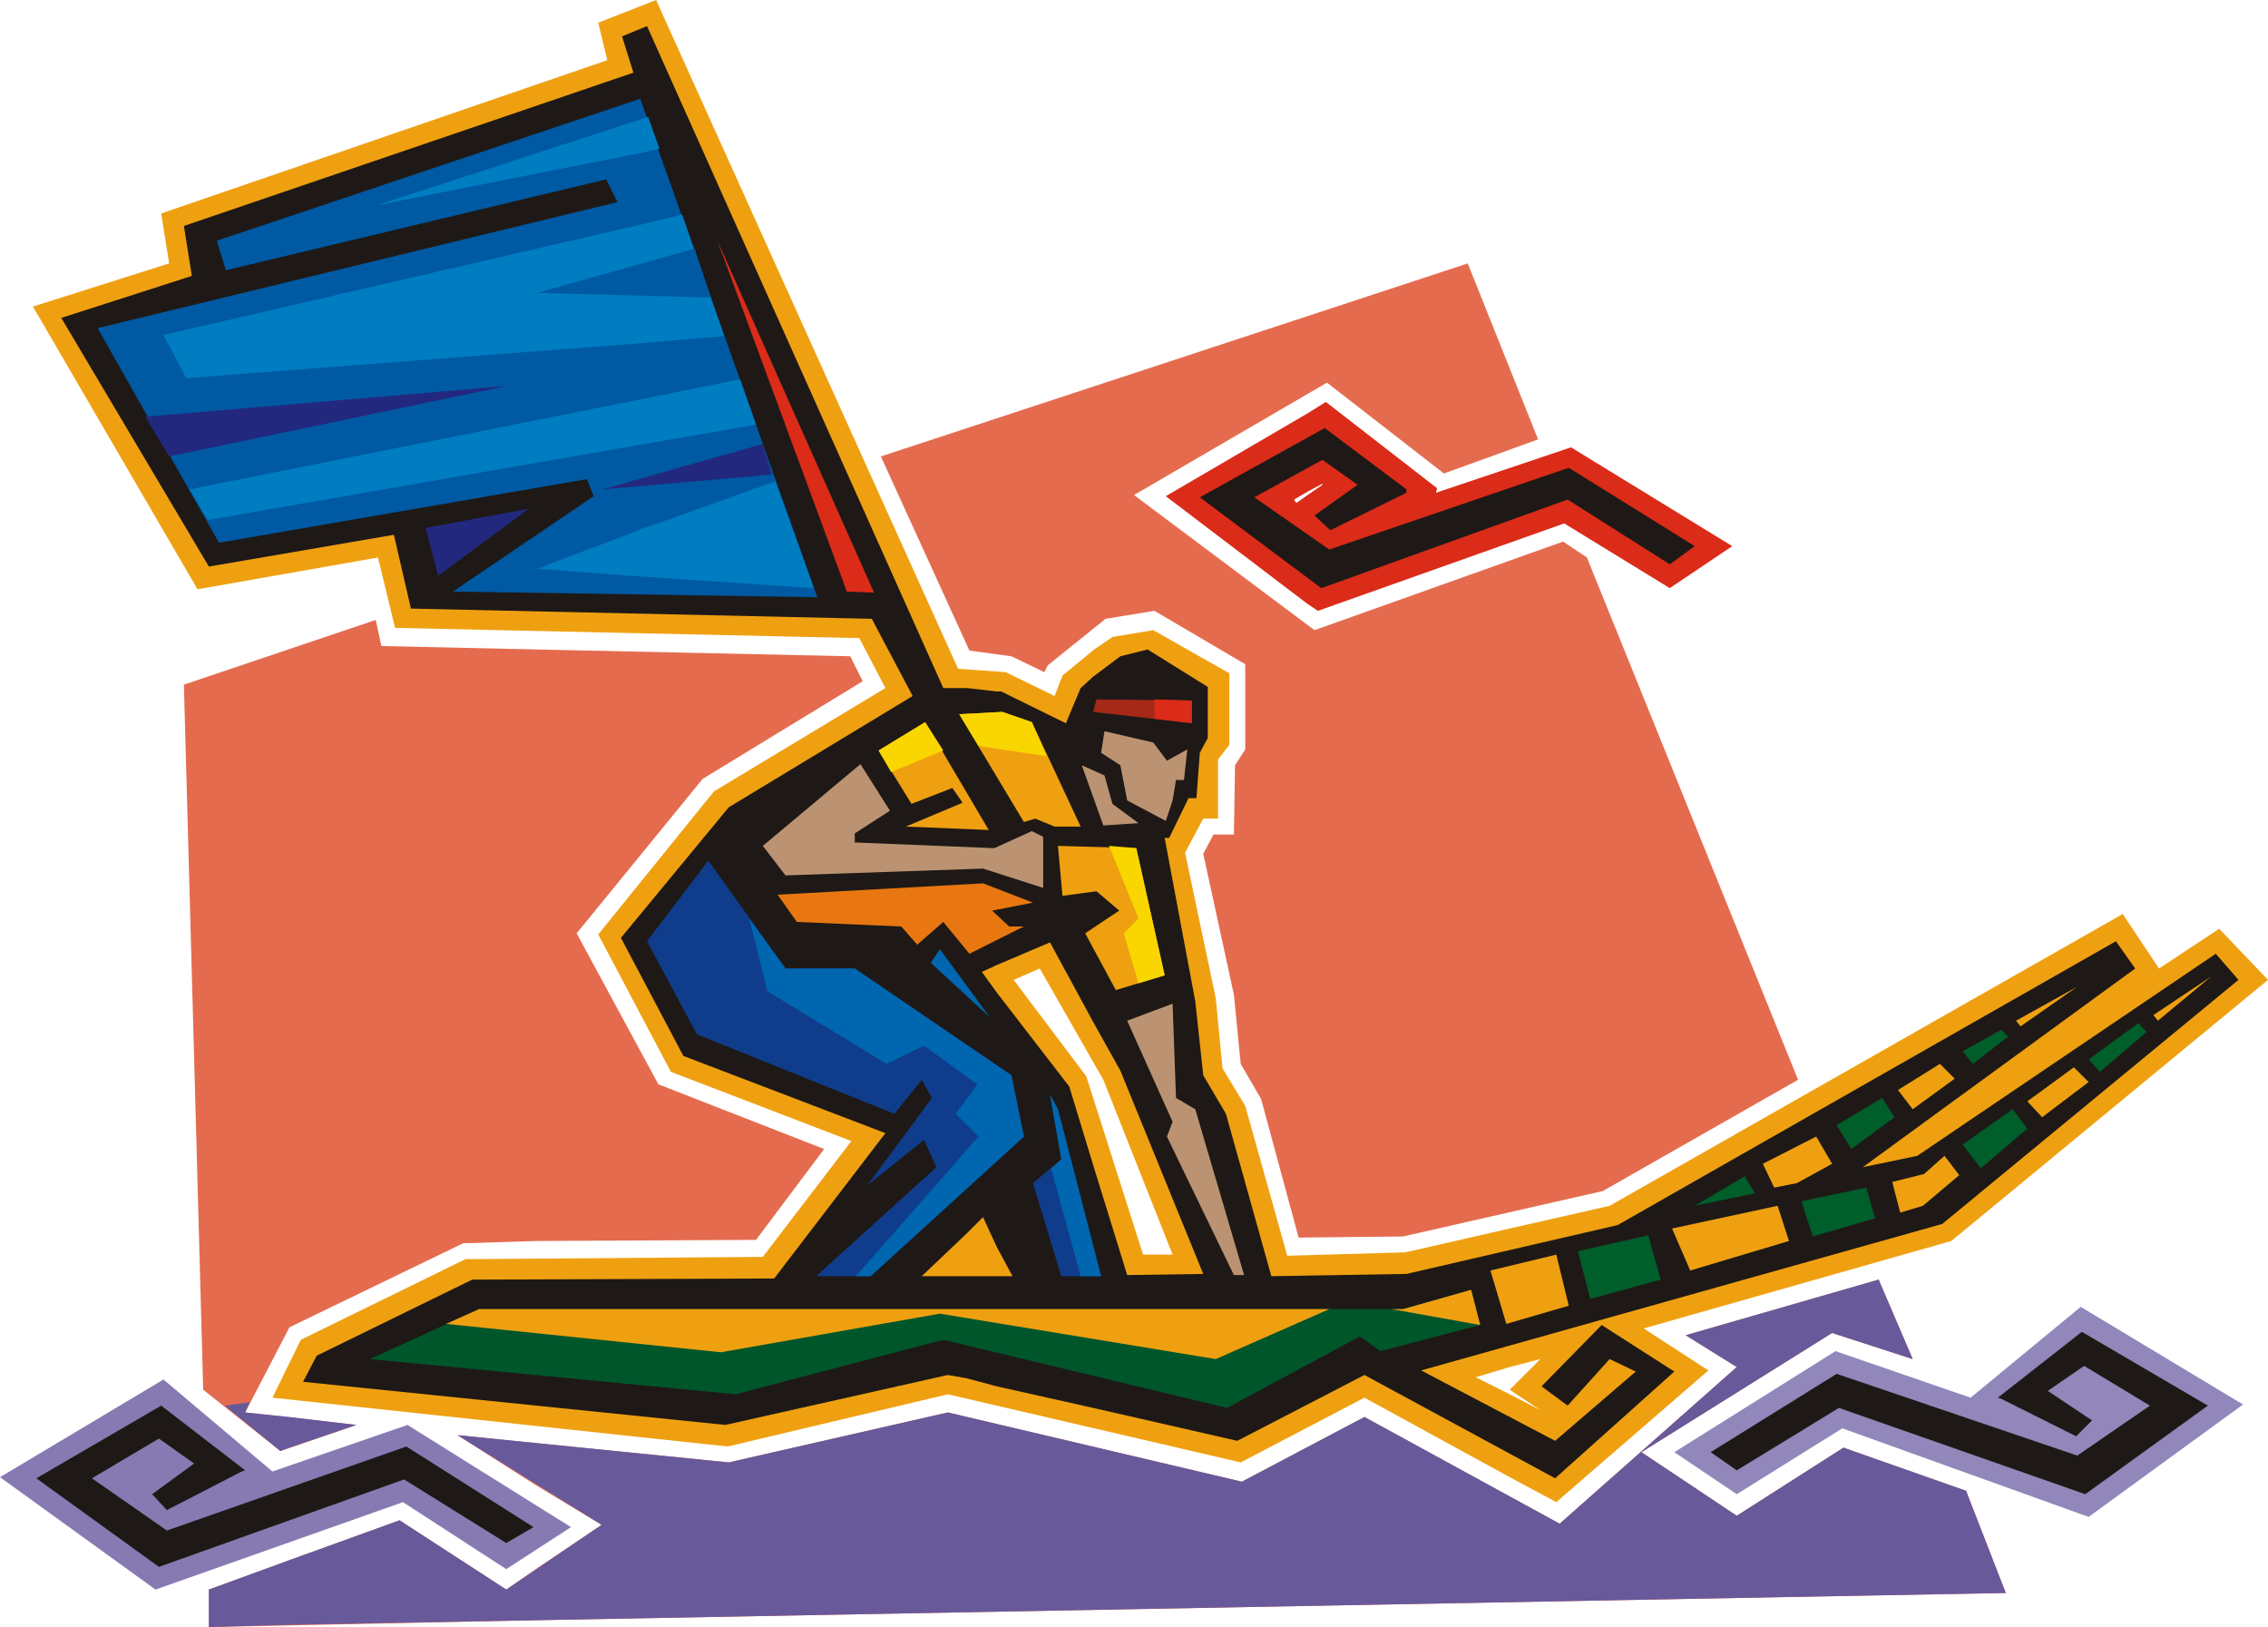 <svg xmlns="http://www.w3.org/2000/svg" width="1.998in" height="1.433in" fill-rule="evenodd" stroke-linecap="round" preserveAspectRatio="none" viewBox="0 0 1998 1433"><style>.pen1{stroke:none}.brush3{fill:#efa011}.brush4{fill:#1e1916}.brush5{fill:#0059a3}.brush6{fill:#23287f}.brush7{fill:#0f3d8c}.brush8{fill:#bc9372}.brush10{fill:#0066af}.brush12{fill:#005e2b}.brush15{fill:#db2b19}.brush18{fill:#f9d600}</style><path d="m472 572 277 6 11 22-141 86-111 136 72 133 146 57-60 80-194 1V572zm0 855v-45l58-39-58-35v-37l170 17 193-44 259 61 108-57 172 94 156-138-45-28 170-49 30 70-71-23-168 105 84 56 94-60 108 38 35 90-1295 24zM776 402l517-170 62 155-83 30-103-80-170 99 159 119 219-78 21 14 186 460-172 98-176 40-92 1-33-122-18-31-6-61-27-124 9-17h18l1-61 9-14v-75l-80-47-43 7-51 41-3 6-29-14-37-5-78-171zM162 603l169-57 5 23 136 3v521l-64 2-153 74-39 75 98 11-67 23-68-54-17-621zm310 668-69-7 69 44v-37zm0 111v45l-288 6v-33l168-61 94 61 26-18z" class="pen1" style="fill:#e56b4f"/><path d="m1357 1197-27 7v-122l88-20 452-257 32 48 53-35 43 45-279 230-271 77 57 37-134 116-41-22v-73l27 14-27-18 27-27zm-27 7-30 9 30 15v73l-128-70-109 57-129-30V970l43 135h26l-61-154-8-14V572l16-11 36-6 67 38v63l-10 13v52h-13l-16 30 27 128 6 62 20 33 37 132 104-3 92-21v122zM964 572v365l-48-84-23 10 64 85 7 22v288l-129-30-194 46-401-43 25-51 145-71 262-2 78-102-159-61-64-121 102-126 151-91-23-44-409-9-15-62-159 28L29 270l120-38-7-44L535 53l-8-33 51-20 266 589 42 3 43 21 7-18 28-23z" class="pen1 brush3"/><path d="m963 596 24-18 24-6 53 33v45l-7 13-3 40h-7l-17 35h-4l27 144 7 65 20 34 40 143 119-2 186-43 439-250 17 24-240 175 48-10 263-178 20 23-261 215-459 129 118 62 71-61-23-11-37 41-23-17 53-54 64 41-105 94-168-91-112 58-127-29v-214l30 97 67-1-73-179-24-43V596zm-85 13h4l57 28 13-31 11-10v304l-38-70-47 20V609zm85 631v-214l-21-69-64-83v224l14 26h-14v97l85 19zM852 606l26 3v241l-13 6 13 18v224l-12-26-14 14V606zm26 615-26-7v-90h26v97zM169 243l-7-44L558 64l-10-32 22-9 261 583h21v480l-40 38h40v90l-17-3-196 44-372-38 12-23 137-67 266-1 98-128-178-68-55-104 95-115 162-98-36-68-406-9-15-65-163 28L54 280l115-37z" class="pen1 brush4"/><path d="m534 158-335 80-8-26L564 87l156 439-321-5 124-84-6-15-324 56L86 289l458-111-10-20z" class="pen1 brush5"/><path d="m386 507-11-42 91-17-80 59z" class="pen1 brush6"/><path d="M692 853h61l138 94 11 54-135 123h-48l106-96-11-24-50 40 57-77-9-16-24 30-174-70-44-82 54-71 68 95z" class="pen1 brush7"/><path d="m784 714-31 20v8l123 5 33-15 10 5v45l-53-17-174 6-20-26 86-72 26 41z" class="pen1 brush8"/><path d="m910 795-36 7 15 14h13l-48 24-23-28-23 20-14-16-92-4-17-24 181-10 44 17z" class="pen1" style="fill:#e87711"/><path d="m932 745 69 2 25 112-43 13-27-50 30-20-20-17-30 4-4-44z" class="pen1 brush3"/><path d="m953 674 20 9 7 25 23 17-31 2-19-53z" class="pen1 brush8"/><path d="m845 629 38-2 26 9 43 92h-23l-17-7-10 3-57-95zm26 102-73-3 50-21-9-13-36 14-29-47 41-25 56 95z" class="pen1 brush3"/><path d="m828 836 44 60-52-48 8-12z" class="pen1 brush10"/><path d="m935 1021-10-57 7 13 38 147h-35l-25-82 25-21z" class="pen1 brush7"/><path d="M1050 617v20l-87-10 3-11 84 1z" class="pen1" style="fill:#a52819"/><path d="m1016 654 12 16 18-10-3 27h-7l-3 18-6 18-34-18-6-31-17-11 3-19 43 10zm20 313 17 10 43 146h-9l-59-122 5-13-40-89 40-15 3 83z" class="pen1 brush8"/><path d="m1382 1150-55 16-14-47 58-14 11 45z" class="pen1 brush3"/><path d="m1463 1127-62 17-11-42 62-14 11 39z" class="pen1 brush12"/><path d="m1489 1119-16-37 93-20 10 31-87 26z" class="pen1 brush3"/><path d="m1546 1051-53 11 44-26 9 15z" class="pen1 brush12"/><path d="m1736 1231 97-80 143 86-136 99-217-78-93 58-55-37 142-89 119 41z" class="pen1" style="fill:#9187ba"/><path d="m1618 1210 212 72 64-44-58-35-32 22 39 26-14 14-66-33-3-1 74-58 111 65-108 78-217-76-90 55-23-16 111-69z" class="pen1 brush4"/><path d="m240 1296-96-81-144 86 137 99 218-77 91 59 57-37-144-90-119 41z" class="pen1" style="fill:#877ab2"/><path d="m358 1274-211 74-66-46 59-35 31 22-37 27 13 14 66-34 3-1-74-57-110 64 108 78 216-77 90 56 24-14-112-71z" class="pen1 brush4"/><path d="m1152 433 13-7v1l-13 9v96l9 6 217-77 93 57 55-37-142-87-119 40 1-4-98-76-16 10v69zm-10 10-2-3 12-7v-69l-125 73 125 95v-96l-10 7z" class="pen1 brush15"/><path d="m1382 412-211 72-66-46 60-33 31 22-38 27 14 13 67-33v-3l-72-54-110 61 107 80 217-78 90 57 22-16-111-69z" class="pen1 brush4"/><path d="m1614 1025-31 17-20 4-10-21 47-24 14 24z" class="pen1 brush3"/><path d="m1652 1073-55 16-10-31 57-12 8 27zm17-89-38 28-13-21 40-24 11 17z" class="pen1 brush12"/><path d="m1695 1034 18-16 13 17-32 27-20 6-7-27 28-7zm27-84-37 27-13-17 37-23 13 13z" class="pen1 brush3"/><path d="m1786 994-41 35-16-21 44-31 13 17zm-17-81-31 24-9-11 34-19 6 6z" class="pen1 brush12"/><path d="m1830 869-50 35-4-5 54-30zm10 84-41 31-13-14 41-30 13 13z" class="pen1 brush3"/><path d="m1850 944-10-11 44-32 7 8-41 35z" class="pen1 brush12"/><path d="m1897 894 51-34-47 39-4-5z" class="pen1 brush3"/><path d="m326 1197 322 31 183-48 250 60 117-63 18 13 88-23-8-31-60 17H422l-96 44z" class="pen1" style="fill:#00562b"/><path d="m571 103-3 1v30l13-3-10-28zm-3 405v-43l115-41 34 94-149-10zm0-117v-40l84-17 14 40-98 17zm0-89V197l33-8 37 107-70 6zm0-198-237 77 237-47v-30zm0 93v105l-404 31-20-38 424-98zm0 154v40l-385 67-16-27 401-80zm0 114v43l-95-7 95-36z" class="pen1" style="fill:#007cc1"/><path d="m128 367 318-27-297 62-21-35zm544 24-141 40 149-13-8-27z" class="pen1 brush6"/><path d="m612 219-139 39 153 4-14-43z" class="pen1 brush5"/><path d="m1003 866-13-44 13-13-26-64 24 2 25 112-23 7z" class="pen1 brush18"/><path d="m632 212 114 309 24 1-138-310z" class="pen1 brush15"/><path d="m862 657 60 9-13-30-26-9-38 2 17 28zm-77 23 46-19-16-25-41 25 11 19z" class="pen1 brush18"/><path d="m660 809 16 64 105 64 33-16 47 34-19 26 20 20-108 123h13l135-123-11-54-138-94h-61l-32-44zm266 220 26 95h18l-38-147-7-13 10 57-9 8z" class="pen1 brush10"/><path d="M1017 633v-17l33 1v20l-33-4z" class="pen1 brush15"/><path d="m393 1166 242 25 193-34 243 40 100-44H422l-29 13zm833-13 78 14-8-31-60 17h-10z" class="pen1 brush3"/><path d="m255 1248 59 7-59 20v-27zm0 183 1512-28-35-90-108-38-94 60-84-56 168-105 71 23-30-70-170 49 45 28-156 138-172-94-108 57-259-61-193 44-239-24 127 79-84 57-94-61-97 35v57zm-57-193 22-3-4 9 39 4v27l-8 3-49-40zm57 136v57l-71 2v-33l71-26z" class="pen1" style="fill:#68599b"/></svg>
